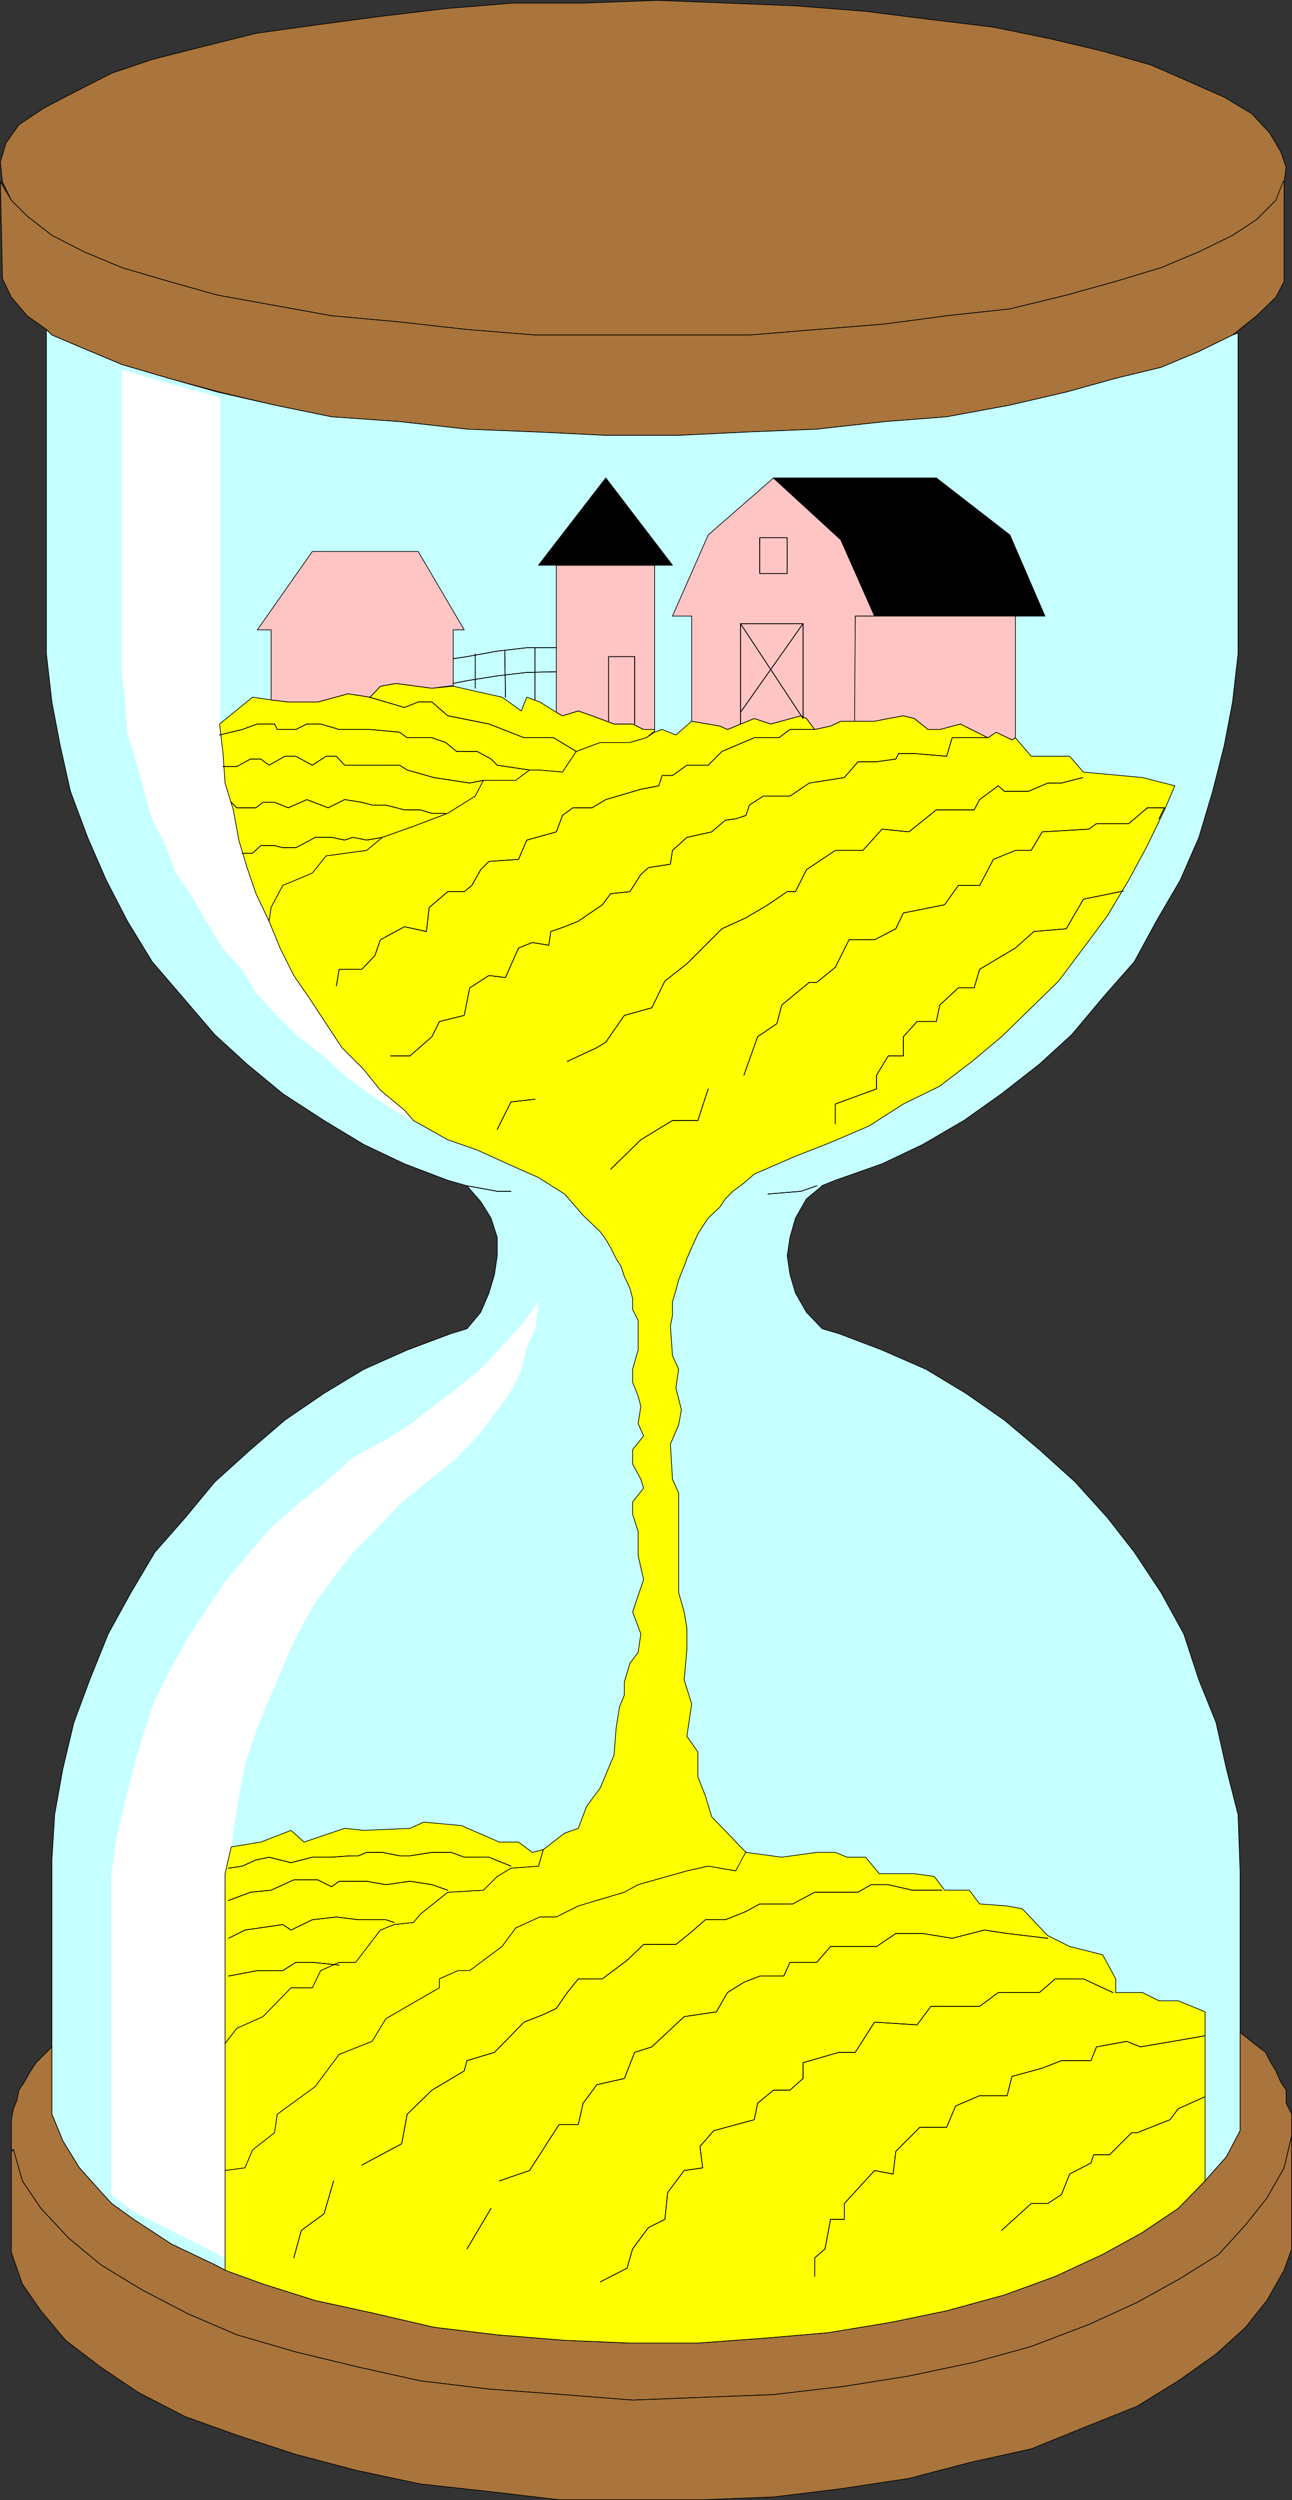 <?xml version="1.0" encoding="UTF-8" standalone="no"?>
<svg
   version="1.0"
   width="80.388mm"
   height="155.54mm"
   id="svg104"
   sodipodi:docname="Soil Conservation.wmf"
   xmlns:inkscape="http://www.inkscape.org/namespaces/inkscape"
   xmlns:sodipodi="http://sodipodi.sourceforge.net/DTD/sodipodi-0.dtd"
   xmlns="http://www.w3.org/2000/svg"
   xmlns:svg="http://www.w3.org/2000/svg">
  <rect width="100%" height="100%" fill="#333333" stroke="none"/>
  <sodipodi:namedview
     id="namedview104"
     pagecolor="#ffffff"
     bordercolor="#000000"
     borderopacity="0.25"
     inkscape:showpageshadow="2"
     inkscape:pageopacity="0.0"
     inkscape:pagecheckerboard="0"
     inkscape:deskcolor="#d1d1d1"
     inkscape:document-units="mm" />
  <defs
     id="defs1">
    <pattern
       id="WMFhbasepattern"
       patternUnits="userSpaceOnUse"
       width="6"
       height="6"
       x="0"
       y="0" />
  </defs>
  <path
     style="fill:#a9753c;fill-opacity:1;fill-rule:evenodd;stroke:none"
     d="m 302.455,39.347 -1.293,-3.717 -2.586,-4.363 -4.202,-4.525 -6.464,-3.878 -8.404,-3.717 L 270.618,15.27 259.305,12.039 247.023,9.13 233.609,6.383 218.902,4.605 203.549,2.666 187.065,1.374 171.065,0.727 154.581,0.081 137.127,0.727 H 120.643 L 104.805,2.02 88.644,3.959 74.099,5.898 60.2,7.837 47.271,11.069 l -11.474,2.909 -9.535,3.232 -8.889,4.525 -7.111,3.717 -5.818,3.878 -3.071,4.363 -1.293,4.363 0.485,4.686 2.101,4.363 3.717,3.717 5.818,4.525 7.596,3.878 8.889,3.717 10.99,3.232 11.474,3.232 13.414,2.424 13.414,2.424 15.999,1.454 15.838,1.778 15.999,1.293 h 50.423 l 15.838,-1.293 15.999,-1.293 14.545,-1.939 14.868,-1.616 13.252,-3.232 11.636,-3.232 10.666,-3.232 8.889,-3.717 7.919,-3.878 5.656,-3.717 4.525,-4.525 1.939,-4.363 z"
     id="path1" />
  <path
     style="fill:none;stroke:#000000;stroke-width:0.162px;stroke-linecap:round;stroke-linejoin:round;stroke-miterlimit:4;stroke-dasharray:none;stroke-opacity:1"
     d="m 302.455,39.347 -1.293,-3.717 -2.586,-4.363 -4.202,-4.525 -6.464,-3.878 -8.404,-3.717 L 270.618,15.27 259.305,12.039 247.023,9.13 233.609,6.383 218.902,4.605 203.549,2.666 187.065,1.374 171.065,0.727 154.581,0.081 137.127,0.727 H 120.643 L 104.805,2.02 88.644,3.959 74.099,5.898 60.2,7.837 47.271,11.069 l -11.474,2.909 -9.535,3.232 -8.889,4.525 -7.111,3.717 -5.818,3.878 -3.071,4.363 -1.293,4.363 0.485,4.686 2.101,4.363 3.717,3.717 5.818,4.525 7.596,3.878 8.889,3.717 10.99,3.232 11.474,3.232 13.414,2.424 13.414,2.424 15.999,1.454 15.838,1.778 15.999,1.293 h 50.423 l 15.838,-1.293 15.999,-1.293 14.545,-1.939 14.868,-1.616 13.252,-3.232 11.636,-3.232 10.666,-3.232 8.889,-3.717 7.919,-3.878 5.656,-3.717 4.525,-4.525 1.939,-4.363 0.485,-3.393 v 0"
     id="path2" />
  <path
     style="fill:#a9753c;fill-opacity:1;fill-rule:evenodd;stroke:none"
     d="m 301.809,42.579 -1.778,4.525 -4.525,4.525 -5.656,3.717 -7.919,3.878 -8.889,3.717 -10.666,3.232 -11.636,3.232 -13.252,3.232 -14.868,1.616 -14.545,1.939 -15.999,1.293 -15.838,1.293 H 125.814 L 109.815,77.483 93.977,75.705 77.977,74.251 64.564,71.827 51.15,69.403 39.676,66.172 28.686,62.94 19.797,59.223 12.202,55.345 6.384,50.82 2.667,47.104 0.081,42.741 l 0.485,22.784 2.101,4.363 3.717,4.363 4.525,3.232 1.293,1.293 7.596,3.232 8.889,3.717 10.99,3.232 11.959,3.232 12.929,3.07 13.414,2.747 15.999,1.131 15.838,1.778 15.999,0.646 16.646,0.808 h 17.131 l 16.646,-0.808 15.838,-0.646 15.999,-1.778 14.545,-1.131 14.868,-2.747 13.252,-3.07 11.636,-3.232 10.666,-2.585 8.889,-3.717 7.919,-3.878 5.656,-4.525 4.525,-4.363 1.939,-3.717 v -23.431 0 z"
     id="path3" />
  <path
     style="fill:none;stroke:#000000;stroke-width:0.162px;stroke-linecap:round;stroke-linejoin:round;stroke-miterlimit:4;stroke-dasharray:none;stroke-opacity:1"
     d="m 301.809,42.579 -1.778,4.525 -4.525,4.525 -5.656,3.717 -7.919,3.878 -8.889,3.717 -10.666,3.232 -11.636,3.232 -13.252,3.232 -14.868,1.616 -14.545,1.939 -15.999,1.293 -15.838,1.293 H 125.814 L 109.815,77.483 93.977,75.705 77.977,74.251 64.564,71.827 51.15,69.403 39.676,66.172 28.686,62.94 19.797,59.223 12.202,55.345 6.384,50.82 2.667,47.104 0.081,42.741 l 0.485,22.784 2.101,4.363 3.717,4.363 4.525,3.232 1.293,1.293 7.596,3.232 8.889,3.717 10.99,3.232 11.959,3.232 12.929,3.07 13.414,2.747 15.999,1.131 15.838,1.778 15.999,0.646 16.646,0.808 h 17.131 l 16.646,-0.808 15.838,-0.646 15.999,-1.778 14.545,-1.131 14.868,-2.747 13.252,-3.07 11.636,-3.232 10.666,-2.585 8.889,-3.717 7.919,-3.878 5.656,-4.525 4.525,-4.363 1.939,-3.717 v -23.431 0"
     id="path4" />
  <path
     style="fill:#c5ffff;fill-opacity:1;fill-rule:evenodd;stroke:none"
     d="m 193.206,278.825 3.232,-1.293 10.99,-3.878 9.535,-4.525 9.697,-5.656 8.889,-6.302 8.889,-6.948 7.596,-6.948 7.596,-9.049 7.111,-8.08 5.172,-9.534 5.656,-9.695 4.364,-10.019 3.232,-10.827 2.747,-10.827 1.939,-10.18 1.293,-11.311 V 78.291 l -1.293,0.485 -7.919,3.878 -8.889,3.717 -10.666,2.585 -11.636,3.232 -13.252,3.07 -14.868,2.747 -14.545,1.131 -15.999,1.778 -15.838,0.646 -16.646,0.808 h -17.131 l -16.646,-0.808 -15.999,-0.646 L 93.977,99.136 77.977,98.005 64.564,95.258 51.15,92.188 39.676,88.956 28.686,85.724 19.797,82.008 12.202,78.776 10.909,77.483 v 76.271 l 1.293,11.311 1.939,10.18 2.424,10.827 4.04,10.827 4.363,10.019 5.01,9.695 5.818,9.534 6.949,8.08 7.757,9.049 7.596,6.948 8.404,6.948 9.697,6.302 9.373,5.656 9.535,4.525 10.181,3.878 4.525,1.293 3.232,3.717 2.424,3.878 1.454,4.525 v 4.363 l -0.646,4.363 -1.293,4.363 -1.939,4.525 -3.232,3.878 -3.717,1.131 -10.343,3.878 -10.181,4.525 -9.373,5.656 -9.212,6.302 -8.081,6.948 -8.404,7.595 -6.949,8.403 -7.111,8.08 -5.656,9.534 -5.333,9.695 -4.363,10.827 -3.717,10.019 -2.586,10.827 -1.939,10.827 -0.646,10.665 v 59.789 l 2.586,6.302 3.879,6.302 5.656,6.302 1.939,2.101 5.172,3.717 8.889,5.817 10.181,4.848 2.424,1.293 8.889,3.232 12.282,3.878 14.06,3.07 13.899,3.232 14.868,1.778 15.838,1.293 15.353,0.646 h 15.999 l 15.353,-1.131 15.191,-1.293 14.707,-2.424 13.252,-2.747 13.575,-3.717 11.959,-4.363 11.151,-5.171 9.373,-5.171 8.404,-5.656 6.303,-6.464 5.01,-5.656 3.232,-6.14 v -61.081 l -0.485,-13.25 -2.747,-10.827 -2.424,-10.827 -4.04,-10.019 -3.555,-10.827 -5.333,-9.695 -6.303,-9.534 -6.303,-8.08 -7.596,-8.403 -8.404,-7.595 -8.242,-6.948 -9.05,-6.302 -9.373,-5.656 -10.343,-4.525 -10.181,-3.878 -3.879,-1.131 -3.717,-3.878 -2.586,-4.525 -1.293,-4.363 -0.646,-4.363 0.646,-4.363 1.293,-4.525 2.586,-4.525 3.717,-3.07 v 0 z"
     id="path5" />
  <path
     style="fill:none;stroke:#000000;stroke-width:0.162px;stroke-linecap:round;stroke-linejoin:round;stroke-miterlimit:4;stroke-dasharray:none;stroke-opacity:1"
     d="m 193.206,278.825 3.232,-1.293 10.99,-3.878 9.535,-4.525 9.697,-5.656 8.889,-6.302 8.889,-6.948 7.596,-6.948 7.596,-9.049 7.111,-8.08 5.172,-9.534 5.656,-9.695 4.364,-10.019 3.232,-10.827 2.747,-10.827 1.939,-10.18 1.293,-11.311 V 78.291 l -1.293,0.485 -7.919,3.878 -8.889,3.717 -10.666,2.585 -11.636,3.232 -13.252,3.07 -14.868,2.747 -14.545,1.131 -15.999,1.778 -15.838,0.646 -16.646,0.808 h -17.131 l -16.646,-0.808 -15.999,-0.646 L 93.977,99.136 77.977,98.005 64.564,95.258 51.15,92.188 39.676,88.956 28.686,85.724 19.797,82.008 12.202,78.776 10.909,77.483 v 76.271 l 1.293,11.311 1.939,10.18 2.424,10.827 4.04,10.827 4.363,10.019 5.01,9.695 5.818,9.534 6.949,8.08 7.757,9.049 7.596,6.948 8.404,6.948 9.697,6.302 9.373,5.656 9.535,4.525 10.181,3.878 4.525,1.293 3.232,3.717 2.424,3.878 1.454,4.525 v 4.363 l -0.646,4.363 -1.293,4.363 -1.939,4.525 -3.232,3.878 -3.717,1.131 -10.343,3.878 -10.181,4.525 -9.373,5.656 -9.212,6.302 -8.081,6.948 -8.404,7.595 -6.949,8.403 -7.111,8.08 -5.656,9.534 -5.333,9.695 -4.363,10.827 -3.717,10.019 -2.586,10.827 -1.939,10.827 -0.646,10.665 v 59.789 l 2.586,6.302 3.879,6.302 5.656,6.302 1.939,2.101 5.172,3.717 8.889,5.817 10.181,4.848 2.424,1.293 8.889,3.232 12.282,3.878 14.06,3.07 13.899,3.232 14.868,1.778 15.838,1.293 15.353,0.646 h 15.999 l 15.353,-1.131 15.191,-1.293 14.707,-2.424 13.252,-2.747 13.575,-3.717 11.959,-4.363 11.151,-5.171 9.373,-5.171 8.404,-5.656 6.303,-6.464 5.01,-5.656 3.232,-6.14 v -61.081 l -0.485,-13.25 -2.747,-10.827 -2.424,-10.827 -4.04,-10.019 -3.555,-10.827 -5.333,-9.695 -6.303,-9.534 -6.303,-8.08 -7.596,-8.403 -8.404,-7.595 -8.242,-6.948 -9.05,-6.302 -9.373,-5.656 -10.343,-4.525 -10.181,-3.878 -3.879,-1.131 -3.717,-3.878 -2.586,-4.525 -1.293,-4.363 -0.646,-4.363 0.646,-4.363 1.293,-4.525 2.586,-4.525 3.717,-3.07 v 0"
     id="path6" />
  <path
     style="fill:#a9753c;fill-opacity:1;fill-rule:evenodd;stroke:none"
     d="m 291.627,478.714 v 22.3 l -3.232,6.14 -5.01,5.656 -6.303,6.464 -8.404,5.656 -9.373,5.171 -11.151,5.171 -11.959,4.363 -13.575,3.717 -13.252,2.747 -14.707,2.424 -15.191,1.293 -15.353,1.131 h -15.999 l -15.353,-0.646 -15.838,-1.293 -14.868,-1.778 -13.899,-3.232 -14.06,-3.07 -12.282,-3.878 -8.889,-3.232 -2.424,-1.293 -10.181,-4.848 -8.889,-5.817 -5.172,-3.717 -1.939,-2.101 -5.656,-6.302 -3.879,-6.302 -2.586,-6.302 v -15.836 l -3.717,3.717 -1.293,1.939 -1.454,2.585 -1.293,1.939 -0.485,2.424 -0.808,1.939 -0.485,2.585 v 7.11 h 0.485 l 2.101,7.272 4.363,6.464 6.464,6.948 7.596,6.302 9.535,5.817 10.828,5.656 11.636,5.009 13.899,4.04 14.707,3.555 14.545,3.232 16.161,1.939 17.292,1.293 16.484,1.293 16.484,-0.646 16.646,-0.646 16.646,-1.939 15.191,-2.424 15.353,-3.232 13.414,-3.717 13.575,-5.171 11.313,-5.171 10.181,-5.656 9.05,-5.656 6.303,-6.948 5.01,-6.302 4.04,-7.11 1.778,-7.433 v -5.171 l -1.293,-2.585 v -3.07 l -1.293,-1.939 -1.131,-2.585 -1.454,-2.424 -0.97,-1.939 -2.747,-2.101 -3.232,-2.585 z"
     id="path7" />
  <path
     style="fill:none;stroke:#000000;stroke-width:0.162px;stroke-linecap:round;stroke-linejoin:round;stroke-miterlimit:4;stroke-dasharray:none;stroke-opacity:1"
     d="m 291.627,478.714 v 22.3 l -3.232,6.14 -5.01,5.656 -6.303,6.464 -8.404,5.656 -9.373,5.171 -11.151,5.171 -11.959,4.363 -13.575,3.717 -13.252,2.747 -14.707,2.424 -15.191,1.293 -15.353,1.131 h -15.999 l -15.353,-0.646 -15.838,-1.293 -14.868,-1.778 -13.899,-3.232 -14.06,-3.07 -12.282,-3.878 -8.889,-3.232 -2.424,-1.293 -10.181,-4.848 -8.889,-5.817 -5.172,-3.717 -1.939,-2.101 -5.656,-6.302 -3.879,-6.302 -2.586,-6.302 v -15.836 l -3.717,3.717 -1.293,1.939 -1.454,2.585 -1.293,1.939 -0.485,2.424 -0.808,1.939 -0.485,2.585 v 7.11 h 0.485 l 2.101,7.272 4.363,6.464 6.464,6.948 7.596,6.302 9.535,5.817 10.828,5.656 11.636,5.009 13.899,4.04 14.707,3.555 14.545,3.232 16.161,1.939 17.292,1.293 16.484,1.293 16.484,-0.646 16.646,-0.646 16.646,-1.939 15.191,-2.424 15.353,-3.232 13.414,-3.717 13.575,-5.171 11.313,-5.171 10.181,-5.656 9.05,-5.656 6.303,-6.948 5.01,-6.302 4.04,-7.11 1.778,-7.433 v -5.171 l -1.293,-2.585 v -3.07 l -1.293,-1.939 -1.131,-2.585 -1.454,-2.424 -0.97,-1.939 -2.747,-2.101 -3.232,-2.585 v 0.808 0"
     id="path8" />
  <path
     style="fill:#a9753c;fill-opacity:1;fill-rule:evenodd;stroke:none"
     d="m 3.151,505.376 2.101,7.433 4.363,6.464 6.464,6.948 7.596,6.302 9.535,5.817 10.828,5.656 11.636,5.009 13.899,4.04 14.707,3.555 14.545,3.232 16.161,1.939 17.292,1.293 16.484,1.293 16.484,-0.646 16.646,-0.646 16.646,-1.939 15.191,-2.424 15.353,-3.232 13.414,-3.717 13.575,-5.171 11.313,-5.171 10.181,-5.656 9.05,-5.656 6.303,-6.948 5.01,-6.302 4.04,-7.11 1.778,-7.433 v 26.501 l -1.778,5.009 -4.04,7.11 -5.01,6.302 -6.949,6.302 -8.889,6.302 -9.697,5.979 -12.121,4.848 -12.767,5.171 -13.899,3.07 -14.868,3.878 -15.999,2.424 -15.838,1.939 -16.646,0.646 h -33.777 l -16.484,-1.939 -16.161,-1.778 -15.191,-3.232 -14.06,-3.717 -13.899,-4.525 -12.121,-4.363 -10.99,-5.656 -8.889,-5.979 -8.242,-6.302 -5.818,-6.948 -4.363,-6.302 -2.586,-7.433 V 505.861 l 0.485,-0.323 v 0 z"
     id="path9" />
  <path
     style="fill:none;stroke:#000000;stroke-width:0.162px;stroke-linecap:round;stroke-linejoin:round;stroke-miterlimit:4;stroke-dasharray:none;stroke-opacity:1"
     d="m 3.151,505.376 2.101,7.433 4.363,6.464 6.464,6.948 7.596,6.302 9.535,5.817 10.828,5.656 11.636,5.009 13.899,4.04 14.707,3.555 14.545,3.232 16.161,1.939 17.292,1.293 16.484,1.293 16.484,-0.646 16.646,-0.646 16.646,-1.939 15.191,-2.424 15.353,-3.232 13.414,-3.717 13.575,-5.171 11.313,-5.171 10.181,-5.656 9.05,-5.656 6.303,-6.948 5.01,-6.302 4.04,-7.11 1.778,-7.433 v 26.501 l -1.778,5.009 -4.04,7.11 -5.01,6.302 -6.949,6.302 -8.889,6.302 -9.697,5.979 -12.121,4.848 -12.767,5.171 -13.899,3.07 -14.868,3.878 -15.999,2.424 -15.838,1.939 -16.646,0.646 h -33.777 l -16.484,-1.939 -16.161,-1.778 -15.191,-3.232 -14.06,-3.717 -13.899,-4.525 -12.121,-4.363 -10.99,-5.656 -8.889,-5.979 -8.242,-6.302 -5.818,-6.948 -4.363,-6.302 -2.586,-7.433 V 505.861 l 0.485,-0.323 v 0"
     id="path10" />
  <path
     style="fill:#ffffff;fill-opacity:1;fill-rule:evenodd;stroke:none"
     d="m 51.635,93.319 v 76.917 l 0.808,6.948 0.485,6.948 1.939,6.302 1.293,7.11 1.939,6.464 2.101,6.14 3.071,6.464 2.586,6.302 3.232,6.464 3.879,5.656 3.717,5.656 3.717,5.656 5.172,5.171 3.879,4.848 5.656,4.686 2.101,2.424 -4.525,-2.424 -5.656,-3.878 -5.98,-4.363 -4.848,-4.525 -5.98,-4.525 -5.01,-5.009 -4.687,-5.009 -3.555,-5.817 -4.525,-5.009 -3.879,-6.302 -3.232,-5.656 -3.879,-5.656 -2.424,-6.464 -3.232,-6.302 -1.939,-6.948 -1.939,-7.11 -1.939,-6.302 -0.485,-7.11 -0.808,-6.948 V 87.017 l 10.99,3.232 11.959,3.232 v 0 z"
     id="path11" />
  <path
     style="fill:none;stroke:#ffffff;stroke-width:0.162px;stroke-linecap:round;stroke-linejoin:round;stroke-miterlimit:4;stroke-dasharray:none;stroke-opacity:1"
     d="m 51.635,93.319 v 76.917 l 0.808,6.948 0.485,6.948 1.939,6.302 1.293,7.11 1.939,6.464 2.101,6.14 3.071,6.464 2.586,6.302 3.232,6.464 3.879,5.656 3.717,5.656 3.717,5.656 5.172,5.171 3.879,4.848 5.656,4.686 2.101,2.424 -4.525,-2.424 -5.656,-3.878 -5.98,-4.363 -4.848,-4.525 -5.98,-4.525 -5.01,-5.009 -4.687,-5.009 -3.555,-5.817 -4.525,-5.009 -3.879,-6.302 -3.232,-5.656 -3.879,-5.656 -2.424,-6.464 -3.232,-6.302 -1.939,-6.948 -1.939,-7.11 -1.939,-6.302 -0.485,-7.11 -0.808,-6.948 V 87.017 l 10.99,3.232 11.959,3.232 v 0"
     id="path12" />
  <path
     style="fill:#ffffff;fill-opacity:1;fill-rule:evenodd;stroke:none"
     d="m 26.262,516.041 5.172,3.878 8.889,4.525 10.181,5.171 2.424,1.293 v -90.329 l 1.454,-6.302 0.485,-4.363 1.293,-7.595 1.454,-7.756 2.586,-7.595 3.071,-7.595 3.232,-7.595 3.071,-6.948 3.879,-7.11 4.525,-6.302 5.01,-6.464 5.656,-5.656 5.333,-5.656 6.303,-5.171 6.303,-5.009 3.879,-3.878 3.232,-3.717 3.232,-4.363 3.232,-4.525 2.424,-5.009 1.293,-5.333 1.939,-4.201 0.808,-6.302 -3.394,4.848 -5.172,5.656 -5.01,5.333 -5.333,4.363 -5.656,4.363 -5.656,4.363 -6.464,4.04 -6.949,3.717 -6.303,5.656 -6.464,5.171 -6.464,5.656 -4.848,5.656 -5.98,7.11 -4.363,6.464 -4.525,6.948 -3.717,6.787 -3.879,7.595 -2.586,7.756 -2.424,8.241 -1.939,7.756 -1.939,8.08 -1.293,9.534 z"
     id="path13" />
  <path
     style="fill:none;stroke:#ffffff;stroke-width:0.162px;stroke-linecap:round;stroke-linejoin:round;stroke-miterlimit:4;stroke-dasharray:none;stroke-opacity:1"
     d="m 26.262,516.041 5.172,3.878 8.889,4.525 10.181,5.171 2.424,1.293 v -90.329 l 1.454,-6.302 0.485,-4.363 1.293,-7.595 1.454,-7.756 2.586,-7.595 3.071,-7.595 3.232,-7.595 3.071,-6.948 3.879,-7.11 4.525,-6.302 5.01,-6.464 5.656,-5.656 5.333,-5.656 6.303,-5.171 6.303,-5.009 3.879,-3.878 3.232,-3.717 3.232,-4.363 3.232,-4.525 2.424,-5.009 1.293,-5.333 1.939,-4.201 0.808,-6.302 -3.394,4.848 -5.172,5.656 -5.01,5.333 -5.333,4.363 -5.656,4.363 -5.656,4.363 -6.464,4.04 -6.949,3.717 -6.303,5.656 -6.464,5.171 -6.464,5.656 -4.848,5.656 -5.98,7.11 -4.363,6.464 -4.525,6.948 -3.717,6.787 -3.879,7.595 -2.586,7.756 -2.424,8.241 -1.939,7.756 -1.939,8.08 -1.293,9.534 v 74.817 0"
     id="path14" />
  <path
     style="fill:#ffff00;fill-opacity:1;fill-rule:evenodd;stroke:none"
     d="m 153.773,172.014 -1.778,1.454 -3.879,1.131 h -6.949 l -5.656,2.101 -3.232,4.848 -5.656,-0.485 h -2.101 l -3.232,2.424 h -7.596 l -1.939,3.717 -6.464,4.04 -8.081,3.07 -7.272,2.585 -3.717,3.07 -9.535,1.293 -3.232,4.04 -6.949,2.909 -2.747,5.171 -0.485,3.232 -3.071,-6.464 -2.101,-6.14 -1.939,-6.464 -1.293,-7.11 -1.939,-6.302 -0.485,-6.948 -0.808,-6.948 7.757,-6.302 4.363,0.646 4.04,0.485 h 6.949 l 7.111,-1.939 5.172,0.808 2.424,-2.585 3.717,-0.646 8.404,1.131 5.01,-0.485 5.656,1.293 5.818,1.293 4.525,3.232 1.293,-3.232 3.071,1.131 3.879,2.424 1.454,0.808 3.717,-1.131 3.232,1.131 5.172,1.939 h 4.364 l 2.586,1.293 h 2.586 v 0.646 0 z"
     id="path15" />
  <path
     style="fill:none;stroke:#000000;stroke-width:0.162px;stroke-linecap:round;stroke-linejoin:round;stroke-miterlimit:4;stroke-dasharray:none;stroke-opacity:1"
     d="m 153.773,172.014 -1.778,1.454 -3.879,1.131 h -6.949 l -5.656,2.101 -3.232,4.848 -5.656,-0.485 h -2.101 l -3.232,2.424 h -7.596 l -1.939,3.717 -6.464,4.04 -8.081,3.07 -7.272,2.585 -3.717,3.07 -9.535,1.293 -3.232,4.04 -6.949,2.909 -2.747,5.171 -0.485,3.232 -3.071,-6.464 -2.101,-6.14 -1.939,-6.464 -1.293,-7.11 -1.939,-6.302 -0.485,-6.948 -0.808,-6.948 7.757,-6.302 4.363,0.646 4.04,0.485 h 6.949 l 7.111,-1.939 5.172,0.808 2.424,-2.585 3.717,-0.646 8.404,1.131 5.01,-0.485 5.656,1.293 5.818,1.293 4.525,3.232 1.293,-3.232 3.071,1.131 3.879,2.424 1.454,0.808 3.717,-1.131 3.232,1.131 5.172,1.939 h 4.364 l 2.586,1.293 h 2.586 v 0.646 0"
     id="path16" />
  <path
     style="fill:#ffff00;fill-opacity:1;fill-rule:evenodd;stroke:none"
     d="m 126.461,438.801 -6.303,0.485 -3.232,1.939 -3.232,3.232 -8.404,0.485 -6.464,5.171 -1.616,1.939 -4.525,0.485 -3.232,1.293 -5.818,7.595 H 79.755 l -4.363,1.939 -1.939,4.04 h -5.01 l -6.626,6.787 -6.141,2.747 -2.747,3.555 v 29.894 l 4.687,-0.646 1.778,-4.201 5.172,-4.04 0.646,-4.363 8.889,-6.464 5.656,-7.595 7.757,-3.07 3.232,-5.333 12.606,-7.272 v -2.101 l 4.364,-1.939 h 2.747 l 7.596,-5.656 3.232,-4.363 5.656,-2.585 h 3.879 l 5.172,-2.585 10.828,-3.232 3.232,-1.778 11.474,-3.232 5.01,-1.131 6.464,1.131 2.424,-4.363 -8.081,-8.403 -1.454,-4.848 -1.778,-4.525 v -5.817 l -2.586,-3.717 1.131,-7.595 -1.778,-5.656 0.646,-7.11 v -5.009 l -0.646,-3.878 -1.293,-4.525 v -23.431 l -1.454,-3.232 -0.485,-8.241 1.939,-4.525 0.646,-3.555 -1.293,-5.171 0.646,-4.363 -1.454,-3.232 -0.485,-6.948 0.485,-2.424 v -3.232 l 0.808,-2.747 0.646,-2.424 1.293,-3.232 0.646,-1.778 1.131,-2.585 1.454,-3.232 1.131,-1.778 1.293,-1.939 2.747,-2.585 1.293,-1.939 1.778,-1.778 2.586,-1.939 2.424,-2.101 9.697,-4.201 8.242,-3.232 9.05,-3.878 8.081,-5.171 8.565,-4.201 7.596,-5.817 6.949,-5.817 13.414,-13.089 5.818,-7.756 5.656,-7.595 5.01,-8.403 4.364,-8.08 4.04,-8.403 2.424,-5.656 -7.596,-1.939 -13.899,-1.293 -3.232,-3.717 h -9.05 l -3.717,-4.363 -0.808,0.485 -3.717,-1.778 -1.939,1.293 -6.464,-3.232 -4.848,1.293 h -2.747 l -3.232,-2.585 -2.586,-0.646 -3.555,0.646 -3.232,0.646 h -7.919 l -2.424,1.131 -3.717,0.808 -1.939,-2.585 -1.293,-0.646 -7.111,1.939 -3.879,-1.293 -6.303,2.585 -1.778,-0.808 -6.626,-1.131 -3.717,3.232 -3.232,-1.293 -1.778,0.646 -1.939,1.293 -3.879,1.131 h -6.949 l -5.656,2.101 -3.232,4.848 -5.656,-0.485 h -2.101 l -3.232,2.424 h -7.596 l -1.939,3.717 -6.464,4.04 -8.081,3.07 -7.272,2.585 -3.717,3.07 -9.535,1.293 -3.232,4.04 -6.949,2.909 -2.747,5.171 -0.485,3.232 2.586,6.302 3.232,6.464 3.879,5.656 3.717,5.656 3.717,5.656 5.172,5.171 3.879,4.848 5.656,4.686 2.101,2.424 8.081,4.525 6.949,2.424 7.111,3.232 7.272,3.232 6.141,3.878 4.364,5.009 4.04,3.878 1.293,1.778 1.131,1.939 1.293,2.585 1.131,1.778 0.808,2.424 1.293,2.747 0.646,2.424 v 2.585 l 1.293,2.585 v 6.948 l -1.293,4.525 v 3.07 l 1.293,3.232 0.646,2.424 -0.646,4.04 1.293,2.909 -2.586,3.232 v 3.393 l 1.939,3.555 0.646,2.101 -2.586,3.232 v 2.909 l 1.293,4.04 v 5.656 l 1.293,5.656 -2.586,7.595 1.939,5.171 -0.646,4.363 -1.939,2.585 -1.293,4.363 v 3.07 l -1.131,2.747 -0.808,5.009 -0.485,6.302 -3.232,7.756 -3.232,4.363 -1.939,5.171 -3.232,1.131 -5.01,3.878 -1.131,3.878 v 0 z"
     id="path17" />
  <path
     style="fill:none;stroke:#000000;stroke-width:0.162px;stroke-linecap:round;stroke-linejoin:round;stroke-miterlimit:4;stroke-dasharray:none;stroke-opacity:1"
     d="m 126.461,438.801 -6.303,0.485 -3.232,1.939 -3.232,3.232 -8.404,0.485 -6.464,5.171 -1.616,1.939 -4.525,0.485 -3.232,1.293 -5.818,7.595 H 79.755 l -4.363,1.939 -1.939,4.04 h -5.01 l -6.626,6.787 -6.141,2.747 -2.747,3.555 v 29.894 l 4.687,-0.646 1.778,-4.201 5.172,-4.04 0.646,-4.363 8.889,-6.464 5.656,-7.595 7.757,-3.07 3.232,-5.333 12.606,-7.272 v -2.101 l 4.364,-1.939 h 2.747 l 7.596,-5.656 3.232,-4.363 5.656,-2.585 h 3.879 l 5.172,-2.585 10.828,-3.232 3.232,-1.778 11.474,-3.232 5.01,-1.131 6.464,1.131 2.424,-4.363 -8.081,-8.403 -1.454,-4.848 -1.778,-4.525 v -5.817 l -2.586,-3.717 1.131,-7.595 -1.778,-5.656 0.646,-7.11 v -5.009 l -0.646,-3.878 -1.293,-4.525 v -23.431 l -1.454,-3.232 -0.485,-8.241 1.939,-4.525 0.646,-3.555 -1.293,-5.171 0.646,-4.363 -1.454,-3.232 -0.485,-6.948 0.485,-2.424 v -3.232 l 0.808,-2.747 0.646,-2.424 1.293,-3.232 0.646,-1.778 1.131,-2.585 1.454,-3.232 1.131,-1.778 1.293,-1.939 2.747,-2.585 1.293,-1.939 1.778,-1.778 2.586,-1.939 2.424,-2.101 9.697,-4.201 8.242,-3.232 9.05,-3.878 8.081,-5.171 8.565,-4.201 7.596,-5.817 6.949,-5.817 13.414,-13.089 5.818,-7.756 5.656,-7.595 5.01,-8.403 4.364,-8.08 4.04,-8.403 2.424,-5.656 -7.596,-1.939 -13.899,-1.293 -3.232,-3.717 h -9.05 l -3.717,-4.363 -0.808,0.485 -3.717,-1.778 -1.939,1.293 -6.464,-3.232 -4.848,1.293 h -2.747 l -3.232,-2.585 -2.586,-0.646 -3.555,0.646 -3.232,0.646 h -7.919 l -2.424,1.131 -3.717,0.808 -1.939,-2.585 -1.293,-0.646 -7.111,1.939 -3.879,-1.293 -6.303,2.585 -1.778,-0.808 -6.626,-1.131 -3.717,3.232 -3.232,-1.293 -1.778,0.646 -1.939,1.293 -3.879,1.131 h -6.949 l -5.656,2.101 -3.232,4.848 -5.656,-0.485 h -2.101 l -3.232,2.424 h -7.596 l -1.939,3.717 -6.464,4.04 -8.081,3.07 -7.272,2.585 -3.717,3.07 -9.535,1.293 -3.232,4.04 -6.949,2.909 -2.747,5.171 -0.485,3.232 2.586,6.302 3.232,6.464 3.879,5.656 3.717,5.656 3.717,5.656 5.172,5.171 3.879,4.848 5.656,4.686 2.101,2.424 8.081,4.525 6.949,2.424 7.111,3.232 7.272,3.232 6.141,3.878 4.364,5.009 4.04,3.878 1.293,1.778 1.131,1.939 1.293,2.585 1.131,1.778 0.808,2.424 1.293,2.747 0.646,2.424 v 2.585 l 1.293,2.585 v 6.948 l -1.293,4.525 v 3.07 l 1.293,3.232 0.646,2.424 -0.646,4.04 1.293,2.909 -2.586,3.232 v 3.393 l 1.939,3.555 0.646,2.101 -2.586,3.232 v 2.909 l 1.293,4.04 v 5.656 l 1.293,5.656 -2.586,7.595 1.939,5.171 -0.646,4.363 -1.939,2.585 -1.293,4.363 v 3.07 l -1.131,2.747 -0.808,5.009 -0.485,6.302 -3.232,7.756 -3.232,4.363 -1.939,5.171 -3.232,1.131 -5.01,3.878 -1.131,3.878 v 0"
     id="path18" />
  <path
     style="fill:#ffff00;fill-opacity:1;fill-rule:evenodd;stroke:none"
     d="m 175.429,435.407 -2.424,4.525 -6.464,-1.131 -5.01,1.131 -11.474,3.232 -3.232,1.778 -10.828,3.232 -5.172,2.585 h -3.879 l -5.656,2.585 -3.232,4.363 -7.596,5.656 h -2.747 l -4.364,1.939 v 2.101 l -12.606,7.272 -3.232,5.333 -7.757,3.07 -5.656,7.595 -8.889,6.464 -0.646,4.363 -5.172,4.04 -1.778,4.201 -4.687,0.646 v 23.431 l 8.889,3.232 12.282,3.878 14.06,3.07 13.899,3.232 14.868,1.778 15.838,1.293 15.353,0.646 h 15.999 l 15.353,-1.131 15.191,-1.293 14.707,-2.424 13.252,-2.747 13.575,-3.717 11.959,-4.363 11.151,-5.171 9.373,-5.171 8.404,-5.656 6.303,-6.464 V 473.058 l -6.303,-2.585 h -4.525 l -3.879,-1.939 h -6.303 v -3.232 l -3.071,-5.656 -7.757,-1.939 -5.172,-2.585 -5.98,-6.302 -3.555,-0.646 -6.464,-0.485 -2.424,-3.232 h -5.818 l -2.424,-3.232 -4.687,-0.646 h -8.242 L 203.549,436.7 h -4.364 l -2.747,-1.131 h -4.363 l -8.242,1.131 -8.404,-1.131 v 0 z"
     id="path19" />
  <path
     style="fill:none;stroke:#000000;stroke-width:0.162px;stroke-linecap:round;stroke-linejoin:round;stroke-miterlimit:4;stroke-dasharray:none;stroke-opacity:1"
     d="m 175.429,435.407 -2.424,4.525 -6.464,-1.131 -5.01,1.131 -11.474,3.232 -3.232,1.778 -10.828,3.232 -5.172,2.585 h -3.879 l -5.656,2.585 -3.232,4.363 -7.596,5.656 h -2.747 l -4.364,1.939 v 2.101 l -12.606,7.272 -3.232,5.333 -7.757,3.07 -5.656,7.595 -8.889,6.464 -0.646,4.363 -5.172,4.04 -1.778,4.201 -4.687,0.646 v 23.431 l 8.889,3.232 12.282,3.878 14.06,3.07 13.899,3.232 14.868,1.778 15.838,1.293 15.353,0.646 h 15.999 l 15.353,-1.131 15.191,-1.293 14.707,-2.424 13.252,-2.747 13.575,-3.717 11.959,-4.363 11.151,-5.171 9.373,-5.171 8.404,-5.656 6.303,-6.464 V 473.058 l -6.303,-2.585 h -4.525 l -3.879,-1.939 h -6.303 v -3.232 l -3.071,-5.656 -7.757,-1.939 -5.172,-2.585 -5.98,-6.302 -3.555,-0.646 -6.464,-0.485 -2.424,-3.232 h -5.818 l -2.424,-3.232 -4.687,-0.646 h -8.242 L 203.549,436.7 h -4.364 l -2.747,-1.131 h -4.363 l -8.242,1.131 -8.404,-1.131 v 0"
     id="path20" />
  <path
     style="fill:#ffff00;fill-opacity:1;fill-rule:evenodd;stroke:none"
     d="m 55.675,476.936 6.141,-2.747 6.626,-6.787 h 5.01 l 1.939,-4.04 4.363,-1.939 h 3.879 l 5.818,-7.595 3.232,-1.293 4.525,-0.485 1.616,-1.939 6.464,-5.171 8.404,-0.485 3.232,-3.232 3.232,-1.939 6.464,-0.485 1.131,-3.878 -2.586,0.646 -3.232,-2.424 h -4.525 l -8.889,-3.878 -8.889,-0.808 -3.232,1.454 -10.828,0.485 -4.525,-0.485 -9.535,3.232 -3.071,-2.747 -7.111,2.747 -6.949,1.131 -1.454,6.302 v 39.913 z"
     id="path21" />
  <path
     style="fill:none;stroke:#000000;stroke-width:0.162px;stroke-linecap:round;stroke-linejoin:round;stroke-miterlimit:4;stroke-dasharray:none;stroke-opacity:1"
     d="m 55.675,476.936 6.141,-2.747 6.626,-6.787 h 5.01 l 1.939,-4.04 4.363,-1.939 h 3.879 l 5.818,-7.595 3.232,-1.293 4.525,-0.485 1.616,-1.939 6.464,-5.171 8.404,-0.485 3.232,-3.232 3.232,-1.939 6.464,-0.485 1.131,-3.878 -2.586,0.646 -3.232,-2.424 h -4.525 l -8.889,-3.878 -8.889,-0.808 -3.232,1.454 -10.828,0.485 -4.525,-0.485 -9.535,3.232 -3.071,-2.747 -7.111,2.747 -6.949,1.131 -1.454,6.302 v 39.913 l 2.747,-3.555 v 0"
     id="path22" />
  <path
     style="fill:#ffc5c5;fill-opacity:1;fill-rule:evenodd;stroke:none"
     d="m 106.582,161.187 -5.01,0.646 -8.404,-1.131 -3.717,0.646 -2.424,2.585 -5.172,-0.808 -7.111,1.939 h -6.949 l -4.04,-0.485 v -16.482 h -3.232 l 12.929,-18.421 h 24.888 l 10.828,18.421 h -2.586 v 13.25 0 z"
     id="path23" />
  <path
     style="fill:none;stroke:#000000;stroke-width:0.162px;stroke-linecap:round;stroke-linejoin:round;stroke-miterlimit:4;stroke-dasharray:none;stroke-opacity:1"
     d="m 106.582,161.187 -5.01,0.646 -8.404,-1.131 -3.717,0.646 -2.424,2.585 -5.172,-0.808 -7.111,1.939 h -6.949 l -4.04,-0.485 v -16.482 h -3.232 l 12.929,-18.421 h 24.888 l 10.828,18.421 h -2.586 v 13.25 0"
     id="path24" />
  <path
     style="fill:#ffc5c5;fill-opacity:1;fill-rule:evenodd;stroke:none"
     d="m 153.773,171.529 h -2.424 l -2.586,-1.293 h -4.364 l -5.172,-1.939 -3.232,-1.131 -3.717,1.131 -1.454,-0.808 v -34.581 h 23.11 v 38.62 0 z"
     id="path25" />
  <path
     style="fill:none;stroke:#000000;stroke-width:0.162px;stroke-linecap:round;stroke-linejoin:round;stroke-miterlimit:4;stroke-dasharray:none;stroke-opacity:1"
     d="m 153.773,171.529 h -2.424 l -2.586,-1.293 h -4.364 l -5.172,-1.939 -3.232,-1.131 -3.717,1.131 -1.454,-0.808 v -34.581 h 23.11 v 38.62 0"
     id="path26" />
  <path
     style="fill:#000000;fill-opacity:1;fill-rule:evenodd;stroke:none"
     d="m 130.824,132.909 h 27.312 l -15.676,-20.522 -15.838,20.522 z"
     id="path27" />
  <path
     style="fill:none;stroke:#000000;stroke-width:0.162px;stroke-linecap:round;stroke-linejoin:round;stroke-miterlimit:4;stroke-dasharray:none;stroke-opacity:1"
     d="m 130.824,132.909 h 27.312 l -15.676,-20.522 -15.838,20.522 h 4.202 v 0"
     id="path28" />
  <path
     style="fill:#ffc5c5;fill-opacity:1;fill-rule:evenodd;stroke:none"
     d="m 205.65,144.705 -7.919,-17.775 -15.838,-14.543 -15.353,13.412 -8.404,19.068 h 4.525 v 24.723 l 6.626,1.131 1.778,0.808 6.303,-2.585 3.879,1.293 7.111,-1.939 1.293,0.646 1.939,2.585 3.717,-0.808 2.424,-1.131 h 3.394 v -24.723 h 4.525 v 0 z"
     id="path29" />
  <path
     style="fill:none;stroke:#000000;stroke-width:0.162px;stroke-linecap:round;stroke-linejoin:round;stroke-miterlimit:4;stroke-dasharray:none;stroke-opacity:1"
     d="m 205.65,144.705 -7.919,-17.775 -15.838,-14.543 -15.353,13.412 -8.404,19.068 h 4.525 v 24.723 l 6.626,1.131 1.778,0.808 6.303,-2.585 3.879,1.293 7.111,-1.939 1.293,0.646 1.939,2.585 3.717,-0.808 2.424,-1.131 h 3.394 v -24.723 h 4.525 v 0"
     id="path30" />
  <path
     style="fill:#000000;fill-opacity:1;fill-rule:evenodd;stroke:none"
     d="m 181.893,112.387 15.838,14.543 7.919,17.937 h 40.08 l -8.242,-19.068 -17.292,-13.412 z"
     id="path31" />
  <path
     style="fill:none;stroke:#000000;stroke-width:0.162px;stroke-linecap:round;stroke-linejoin:round;stroke-miterlimit:4;stroke-dasharray:none;stroke-opacity:1"
     d="m 181.893,112.387 15.838,14.543 7.919,17.937 h 40.08 l -8.242,-19.068 -17.292,-13.412 h -38.302 v 0"
     id="path32" />
  <path
     style="fill:#ffc5c5;fill-opacity:1;fill-rule:evenodd;stroke:none"
     d="m 200.963,169.59 0.162,-24.723 h 37.655 v 28.602 l -0.808,0.485 -3.717,-1.778 -1.939,1.293 -6.464,-3.232 -4.848,1.293 h -2.747 l -3.232,-2.585 -2.586,-0.646 -3.555,0.646 -3.232,0.646 h -4.525 v 0 z"
     id="path33" />
  <path
     style="fill:none;stroke:#000000;stroke-width:0.162px;stroke-linecap:round;stroke-linejoin:round;stroke-miterlimit:4;stroke-dasharray:none;stroke-opacity:1"
     d="m 200.963,169.59 0.162,-24.723 h 37.655 v 28.602 l -0.808,0.485 -3.717,-1.778 -1.939,1.293 -6.464,-3.232 -4.848,1.293 h -2.747 l -3.232,-2.585 -2.586,-0.646 -3.555,0.646 -3.232,0.646 h -4.525 v 0"
     id="path34" />
  <path
     style="fill:none;stroke:#000000;stroke-width:0.162px;stroke-linecap:round;stroke-linejoin:round;stroke-miterlimit:4;stroke-dasharray:none;stroke-opacity:1"
     d="m 180.6,280.765 7.757,-0.646 3.717,-1.293"
     id="path35" />
  <path
     style="fill:none;stroke:#000000;stroke-width:0.162px;stroke-linecap:round;stroke-linejoin:round;stroke-miterlimit:4;stroke-dasharray:none;stroke-opacity:1"
     d="m 180.6,280.765 7.757,-0.646 3.717,-1.293"
     id="path36" />
  <path
     style="fill:none;stroke:#000000;stroke-width:0.162px;stroke-linecap:round;stroke-linejoin:round;stroke-miterlimit:4;stroke-dasharray:none;stroke-opacity:1"
     d="m 109.815,278.825 7.111,1.293 h 3.232"
     id="path37" />
  <path
     style="fill:none;stroke:#000000;stroke-width:0.162px;stroke-linecap:round;stroke-linejoin:round;stroke-miterlimit:4;stroke-dasharray:none;stroke-opacity:1"
     d="m 109.815,278.825 7.111,1.293 h 3.232"
     id="path38" />
  <path
     style="fill:none;stroke:#000000;stroke-width:0.162px;stroke-linecap:round;stroke-linejoin:round;stroke-miterlimit:4;stroke-dasharray:none;stroke-opacity:1"
     d="m 86.866,163.934 8.242,2.424 3.232,-1.293 h 3.232 l 3.717,3.232 9.697,1.939 8.242,3.232 h 6.949 l 5.333,3.232"
     id="path39" />
  <path
     style="fill:none;stroke:#000000;stroke-width:0.162px;stroke-linecap:round;stroke-linejoin:round;stroke-miterlimit:4;stroke-dasharray:none;stroke-opacity:1"
     d="m 86.866,163.934 8.242,2.424 3.232,-1.293 h 3.232 l 3.717,3.232 9.697,1.939 8.242,3.232 h 6.949 l 5.333,3.232"
     id="path40" />
  <path
     style="fill:none;stroke:#000000;stroke-width:0.162px;stroke-linecap:round;stroke-linejoin:round;stroke-miterlimit:4;stroke-dasharray:none;stroke-opacity:1"
     d="m 51.635,172.822 5.333,-1.293 3.555,-1.293 h 4.04 l 0.646,1.293 h 4.363 l 2.586,-1.293 h 3.232 l 4.363,1.293 h 7.272 l 6.949,0.646 1.778,1.293 h 5.818 l 3.232,1.131 2.586,2.101 h 4.848 l 3.232,1.778 1.454,1.454 7.596,1.131"
     id="path41" />
  <path
     style="fill:none;stroke:#000000;stroke-width:0.162px;stroke-linecap:round;stroke-linejoin:round;stroke-miterlimit:4;stroke-dasharray:none;stroke-opacity:1"
     d="m 51.635,172.822 5.333,-1.293 3.555,-1.293 h 4.04 l 0.646,1.293 h 4.363 l 2.586,-1.293 h 3.232 l 4.363,1.293 h 7.272 l 6.949,0.646 1.778,1.293 h 5.818 l 3.232,1.131 2.586,2.101 h 4.848 l 3.232,1.778 1.454,1.454 7.596,1.131"
     id="path42" />
  <path
     style="fill:none;stroke:#000000;stroke-width:0.162px;stroke-linecap:round;stroke-linejoin:round;stroke-miterlimit:4;stroke-dasharray:none;stroke-opacity:1"
     d="m 52.443,180.255 h 3.232 l 3.232,-1.778 h 2.424 l 1.939,1.454 3.717,-2.101 h 2.586 l 3.879,2.101 3.232,-2.101 h 2.424 l 1.939,2.101 h 12.929 l 1.778,1.131 6.303,1.778 8.404,1.293 3.232,-0.646"
     id="path43" />
  <path
     style="fill:none;stroke:#000000;stroke-width:0.162px;stroke-linecap:round;stroke-linejoin:round;stroke-miterlimit:4;stroke-dasharray:none;stroke-opacity:1"
     d="m 52.443,180.255 h 3.232 l 3.232,-1.778 h 2.424 l 1.939,1.454 3.717,-2.101 h 2.586 l 3.879,2.101 3.232,-2.101 h 2.424 l 1.939,2.101 h 12.929 l 1.778,1.131 6.303,1.778 8.404,1.293 3.232,-0.646"
     id="path44" />
  <path
     style="fill:none;stroke:#000000;stroke-width:0.162px;stroke-linecap:round;stroke-linejoin:round;stroke-miterlimit:4;stroke-dasharray:none;stroke-opacity:1"
     d="m 54.221,188.496 1.454,1.454 h 4.525 l 1.616,-1.293 h 2.747 l 3.232,1.293 4.363,-1.939 5.01,1.939 3.879,-1.939 4.04,0.646 2.424,0.646 h 3.232 l 4.363,1.131 h 3.717 l 2.747,0.808 h 3.232"
     id="path45" />
  <path
     style="fill:none;stroke:#000000;stroke-width:0.162px;stroke-linecap:round;stroke-linejoin:round;stroke-miterlimit:4;stroke-dasharray:none;stroke-opacity:1"
     d="m 54.221,188.496 1.454,1.454 h 4.525 l 1.616,-1.293 h 2.747 l 3.232,1.293 4.363,-1.939 5.01,1.939 3.879,-1.939 4.04,0.646 2.424,0.646 h 3.232 l 4.363,1.131 h 3.717 l 2.747,0.808 h 3.232"
     id="path46" />
  <path
     style="fill:none;stroke:#000000;stroke-width:0.162px;stroke-linecap:round;stroke-linejoin:round;stroke-miterlimit:4;stroke-dasharray:none;stroke-opacity:1"
     d="m 56.968,200.615 h 2.424 l 1.939,-1.778 h 3.232 l 1.939,0.485 h 3.071 l 3.394,-1.778 1.131,-0.646 h 3.879 l 3.071,0.646 1.939,-0.646 3.232,0.646 3.717,-0.646"
     id="path47" />
  <path
     style="fill:none;stroke:#000000;stroke-width:0.162px;stroke-linecap:round;stroke-linejoin:round;stroke-miterlimit:4;stroke-dasharray:none;stroke-opacity:1"
     d="m 56.968,200.615 h 2.424 l 1.939,-1.778 h 3.232 l 1.939,0.485 h 3.071 l 3.394,-1.778 1.131,-0.646 h 3.879 l 3.071,0.646 1.939,-0.646 3.232,0.646 3.717,-0.646"
     id="path48" />
  <path
     style="fill:none;stroke:#000000;stroke-width:0.162px;stroke-linecap:round;stroke-linejoin:round;stroke-miterlimit:4;stroke-dasharray:none;stroke-opacity:1"
     d="m 191.59,171.529 h -5.818 l -2.586,1.939 h -5.818 l -7.596,3.232 -3.232,3.232 h -5.01 l -3.394,2.424 h -2.424 l -0.808,2.424 -4.202,0.808 -8.242,2.424 -3.232,1.939 h -4.525 l -2.424,1.778 -1.454,3.878 -6.949,1.939 -1.939,4.525 -6.949,0.485 -1.939,1.939 -2.101,3.717 -1.778,1.454 h -3.879 l -4.364,3.717 -0.646,5.656 -5.172,-1.131 -5.656,3.07 -1.293,3.717 -3.071,3.232 H 79.755 l -0.646,3.878"
     id="path49" />
  <path
     style="fill:none;stroke:#000000;stroke-width:0.162px;stroke-linecap:round;stroke-linejoin:round;stroke-miterlimit:4;stroke-dasharray:none;stroke-opacity:1"
     d="m 191.59,171.529 h -5.818 l -2.586,1.939 h -5.818 l -7.596,3.232 -3.232,3.232 h -5.01 l -3.394,2.424 h -2.424 l -0.808,2.424 -4.202,0.808 -8.242,2.424 -3.232,1.939 h -4.525 l -2.424,1.778 -1.454,3.878 -6.949,1.939 -1.939,4.525 -6.949,0.485 -1.939,1.939 -2.101,3.717 -1.778,1.454 h -3.879 l -4.364,3.717 -0.646,5.656 -5.172,-1.131 -5.656,3.07 -1.293,3.717 -3.071,3.232 H 79.755 l -0.646,3.878"
     id="path50" />
  <path
     style="fill:none;stroke:#000000;stroke-width:0.162px;stroke-linecap:round;stroke-linejoin:round;stroke-miterlimit:4;stroke-dasharray:none;stroke-opacity:1"
     d="m 232.316,173.468 h -8.404 l -1.293,4.363 -7.596,-0.646 h -3.717 l -0.646,1.293 -4.525,0.646 h -4.364 l -3.232,3.717 -8.242,1.293 -4.525,3.07 h -6.303 l -3.232,2.101 -0.808,2.424 -2.424,0.808 -2.424,0.323 -3.232,2.747 -5.818,1.293 -3.394,3.07 -0.485,3.232 -5.172,0.808 -1.778,1.616 -2.586,4.04 -4.525,0.485 -1.939,2.585 -5.656,3.878 -3.232,1.293 -3.232,1.131 -0.485,3.232 -3.879,-0.646 -3.232,1.293 -3.071,6.948 -3.879,-0.485 -4.525,2.909 -1.293,6.464 -5.818,1.454 -1.778,3.555 -5.172,4.525 h -4.525"
     id="path51" />
  <path
     style="fill:none;stroke:#000000;stroke-width:0.162px;stroke-linecap:round;stroke-linejoin:round;stroke-miterlimit:4;stroke-dasharray:none;stroke-opacity:1"
     d="m 232.316,173.468 h -8.404 l -1.293,4.363 -7.596,-0.646 h -3.717 l -0.646,1.293 -4.525,0.646 h -4.364 l -3.232,3.717 -8.242,1.293 -4.525,3.07 h -6.303 l -3.232,2.101 -0.808,2.424 -2.424,0.808 -2.424,0.323 -3.232,2.747 -5.818,1.293 -3.394,3.07 -0.485,3.232 -5.172,0.808 -1.778,1.616 -2.586,4.04 -4.525,0.485 -1.939,2.585 -5.656,3.878 -3.232,1.293 -3.232,1.131 -0.485,3.232 -3.879,-0.646 -3.232,1.293 -3.071,6.948 -3.879,-0.485 -4.525,2.909 -1.293,6.464 -5.818,1.454 -1.778,3.555 -5.172,4.525 h -4.525"
     id="path52" />
  <path
     style="fill:none;stroke:#000000;stroke-width:0.162px;stroke-linecap:round;stroke-linejoin:round;stroke-miterlimit:4;stroke-dasharray:none;stroke-opacity:1"
     d="m 254.618,182.84 -5.01,1.293 h -3.232 l -4.525,1.939 h -5.656 l -1.454,-1.293 -4.364,3.232 -1.293,2.424 h -8.889 l -6.464,5.171 -6.303,-0.646 -4.525,5.009 h -6.464 l -6.788,4.525 -2.586,5.171 h -1.939 l -4.525,3.07 -5.172,3.07 -5.656,2.585 -8.242,8.241 -5.172,4.04 -3.071,6.302 -6.464,1.778 -4.364,6.302 -2.101,1.293 -6.949,3.232"
     id="path53" />
  <path
     style="fill:none;stroke:#000000;stroke-width:0.162px;stroke-linecap:round;stroke-linejoin:round;stroke-miterlimit:4;stroke-dasharray:none;stroke-opacity:1"
     d="m 254.618,182.84 -5.01,1.293 h -3.232 l -4.525,1.939 h -5.656 l -1.454,-1.293 -4.364,3.232 -1.293,2.424 h -8.889 l -6.464,5.171 -6.303,-0.646 -4.525,5.009 h -6.464 l -6.788,4.525 -2.586,5.171 h -1.939 l -4.525,3.07 -5.172,3.07 -5.656,2.585 -8.242,8.241 -5.172,4.04 -3.071,6.302 -6.464,1.778 -4.364,6.302 -2.101,1.293 -6.949,3.232"
     id="path54" />
  <path
     style="fill:none;stroke:#000000;stroke-width:0.162px;stroke-linecap:round;stroke-linejoin:round;stroke-miterlimit:4;stroke-dasharray:none;stroke-opacity:1"
     d="m 125.814,258.465 -5.656,0.646 -3.232,6.464"
     id="path55" />
  <path
     style="fill:none;stroke:#000000;stroke-width:0.162px;stroke-linecap:round;stroke-linejoin:round;stroke-miterlimit:4;stroke-dasharray:none;stroke-opacity:1"
     d="m 125.814,258.465 -5.656,0.646 -3.232,6.464"
     id="path56" />
  <path
     style="fill:none;stroke:#000000;stroke-width:0.162px;stroke-linecap:round;stroke-linejoin:round;stroke-miterlimit:4;stroke-dasharray:none;stroke-opacity:1"
     d="m 272.557,192.536 1.293,-2.585 h -4.04 l -4.364,3.717 h -7.596 l -1.778,1.293 -10.99,0.646 -2.586,4.363 h -3.717 l -5.172,2.101 -3.232,6.14 h -5.01 l -3.232,4.525 -3.232,0.646 -6.464,1.293 -1.778,3.717 -5.01,2.585 h -5.98 l -3.232,6.464 -4.363,3.555 h -1.778 l -6.464,5.333 -1.131,4.363 -4.525,3.07 -3.232,9.049"
     id="path57" />
  <path
     style="fill:none;stroke:#000000;stroke-width:0.162px;stroke-linecap:round;stroke-linejoin:round;stroke-miterlimit:4;stroke-dasharray:none;stroke-opacity:1"
     d="m 272.557,192.536 1.293,-2.585 h -4.04 l -4.364,3.717 h -7.596 l -1.778,1.293 -10.99,0.646 -2.586,4.363 h -3.717 l -5.172,2.101 -3.232,6.14 h -5.01 l -3.232,4.525 -3.232,0.646 -6.464,1.293 -1.778,3.717 -5.01,2.585 h -5.98 l -3.232,6.464 -4.363,3.555 h -1.778 l -6.464,5.333 -1.131,4.363 -4.525,3.07 -3.232,9.049"
     id="path58" />
  <path
     style="fill:none;stroke:#000000;stroke-width:0.162px;stroke-linecap:round;stroke-linejoin:round;stroke-miterlimit:4;stroke-dasharray:none;stroke-opacity:1"
     d="m 166.54,256.041 -2.424,7.433 h -5.98 l -7.434,4.525 -7.111,6.948"
     id="path59" />
  <path
     style="fill:none;stroke:#000000;stroke-width:0.162px;stroke-linecap:round;stroke-linejoin:round;stroke-miterlimit:4;stroke-dasharray:none;stroke-opacity:1"
     d="m 166.54,256.041 -2.424,7.433 h -5.98 l -7.434,4.525 -7.111,6.948"
     id="path60" />
  <path
     style="fill:none;stroke:#000000;stroke-width:0.162px;stroke-linecap:round;stroke-linejoin:round;stroke-miterlimit:4;stroke-dasharray:none;stroke-opacity:1"
     d="m 264.153,209.503 -9.373,1.939 -4.04,6.948 -7.596,0.646 -4.364,3.878 -8.404,5.009 -1.293,4.363 h -3.717 l -4.364,4.04 -0.808,3.878 h -4.525 l -3.232,3.555 v 4.525 h -3.555 l -2.747,4.525 v 3.232 l -9.697,3.555 v 4.686"
     id="path61" />
  <path
     style="fill:none;stroke:#000000;stroke-width:0.162px;stroke-linecap:round;stroke-linejoin:round;stroke-miterlimit:4;stroke-dasharray:none;stroke-opacity:1"
     d="m 264.153,209.503 -9.373,1.939 -4.04,6.948 -7.596,0.646 -4.364,3.878 -8.404,5.009 -1.293,4.363 h -3.717 l -4.364,4.04 -0.808,3.878 h -4.525 l -3.232,3.555 v 4.525 h -3.555 l -2.747,4.525 v 3.232 l -9.697,3.555 v 4.686"
     id="path62" />
  <path
     style="fill:none;stroke:#000000;stroke-width:0.162px;stroke-linecap:round;stroke-linejoin:round;stroke-miterlimit:4;stroke-dasharray:none;stroke-opacity:1"
     d="M 120.158,438.801 114.986,436.7 h -5.818 l -3.071,-1.131 h -4.525 l -5.172,0.808 h -2.424 l -4.04,-0.808 h -3.717 l -1.939,0.808 H 82.341 L 77.977,436.7 h -4.525 l -5.01,1.293 -5.172,-1.293 -3.071,0.646 -3.232,1.454 -3.232,0.485"
     id="path63" />
  <path
     style="fill:none;stroke:#000000;stroke-width:0.162px;stroke-linecap:round;stroke-linejoin:round;stroke-miterlimit:4;stroke-dasharray:none;stroke-opacity:1"
     d="M 120.158,438.801 114.986,436.7 h -5.818 l -3.071,-1.131 h -4.525 l -5.172,0.808 h -2.424 l -4.04,-0.808 h -3.717 l -1.939,0.808 H 82.341 L 77.977,436.7 h -4.525 l -5.01,1.293 -5.172,-1.293 -3.071,0.646 -3.232,1.454 -3.232,0.485"
     id="path64" />
  <path
     style="fill:none;stroke:#000000;stroke-width:0.162px;stroke-linecap:round;stroke-linejoin:round;stroke-miterlimit:4;stroke-dasharray:none;stroke-opacity:1"
     d="m 105.29,444.456 -3.717,-1.293 -5.172,-0.808 -5.656,0.808 -4.525,-0.808 H 79.755 l -1.778,1.293 -3.232,-1.616 H 69.089 l -5.333,2.424 -4.848,0.485 -5.172,1.939"
     id="path65" />
  <path
     style="fill:none;stroke:#000000;stroke-width:0.162px;stroke-linecap:round;stroke-linejoin:round;stroke-miterlimit:4;stroke-dasharray:none;stroke-opacity:1"
     d="m 105.29,444.456 -3.717,-1.293 -5.172,-0.808 -5.656,0.808 -4.525,-0.808 H 79.755 l -1.778,1.293 -3.232,-1.616 H 69.089 l -5.333,2.424 -4.848,0.485 -5.172,1.939"
     id="path66" />
  <path
     style="fill:none;stroke:#000000;stroke-width:0.162px;stroke-linecap:round;stroke-linejoin:round;stroke-miterlimit:4;stroke-dasharray:none;stroke-opacity:1"
     d="m 92.684,452.051 -1.939,-0.646 H 84.28 l -5.172,-0.646 -5.656,0.646 -5.01,2.424 -1.939,-1.293 -8.889,1.293 -3.879,1.939"
     id="path67" />
  <path
     style="fill:none;stroke:#000000;stroke-width:0.162px;stroke-linecap:round;stroke-linejoin:round;stroke-miterlimit:4;stroke-dasharray:none;stroke-opacity:1"
     d="m 92.684,452.051 -1.939,-0.646 H 84.28 l -5.172,-0.646 -5.656,0.646 -5.01,2.424 -1.939,-1.293 -8.889,1.293 -3.879,1.939"
     id="path68" />
  <path
     style="fill:none;stroke:#000000;stroke-width:0.162px;stroke-linecap:round;stroke-linejoin:round;stroke-miterlimit:4;stroke-dasharray:none;stroke-opacity:1"
     d="m 79.755,462.07 -6.303,-0.646 h -3.879 l -3.071,1.939 h -5.98 l -6.788,1.293"
     id="path69" />
  <path
     style="fill:none;stroke:#000000;stroke-width:0.162px;stroke-linecap:round;stroke-linejoin:round;stroke-miterlimit:4;stroke-dasharray:none;stroke-opacity:1"
     d="m 79.755,462.07 -6.303,-0.646 h -3.879 l -3.071,1.939 h -5.98 l -6.788,1.293"
     id="path70" />
  <path
     style="fill:none;stroke:#000000;stroke-width:0.162px;stroke-linecap:round;stroke-linejoin:round;stroke-miterlimit:4;stroke-dasharray:none;stroke-opacity:1"
     d="m 221.488,444.456 h -6.949 l -5.656,-1.293 h -4.04 l -3.071,1.778 h -10.181 l -5.172,2.747 h -7.757 l -3.232,1.778 -4.848,1.939 h -4.687 l -3.717,3.232 -3.232,2.585 h -7.596 l -3.879,3.717 -5.818,4.363 h -5.656 l -2.586,3.232 -2.586,3.717 -3.071,1.454 -4.525,1.778 -6.949,7.11 -6.464,1.939 -0.646,2.424 -7.596,4.525 -5.818,5.656 -1.293,6.948 -9.373,5.009"
     id="path71" />
  <path
     style="fill:none;stroke:#000000;stroke-width:0.162px;stroke-linecap:round;stroke-linejoin:round;stroke-miterlimit:4;stroke-dasharray:none;stroke-opacity:1"
     d="m 221.488,444.456 h -6.949 l -5.656,-1.293 h -4.04 l -3.071,1.778 h -10.181 l -5.172,2.747 h -7.757 l -3.232,1.778 -4.848,1.939 h -4.687 l -3.717,3.232 -3.232,2.585 h -7.596 l -3.879,3.717 -5.818,4.363 h -5.656 l -2.586,3.232 -2.586,3.717 -3.071,1.454 -4.525,1.778 -6.949,7.11 -6.464,1.939 -0.646,2.424 -7.596,4.525 -5.818,5.656 -1.293,6.948 -9.373,5.009"
     id="path72" />
  <path
     style="fill:none;stroke:#000000;stroke-width:0.162px;stroke-linecap:round;stroke-linejoin:round;stroke-miterlimit:4;stroke-dasharray:none;stroke-opacity:1"
     d="m 78.462,512.809 -2.263,7.756 -5.333,3.878 -1.778,6.464"
     id="path73" />
  <path
     style="fill:none;stroke:#000000;stroke-width:0.162px;stroke-linecap:round;stroke-linejoin:round;stroke-miterlimit:4;stroke-dasharray:none;stroke-opacity:1"
     d="m 78.462,512.809 -2.263,7.756 -5.333,3.878 -1.778,6.464"
     id="path74" />
  <path
     style="fill:none;stroke:#000000;stroke-width:0.162px;stroke-linecap:round;stroke-linejoin:round;stroke-miterlimit:4;stroke-dasharray:none;stroke-opacity:1"
     d="m 246.376,455.768 -9.535,-1.131 -5.333,-0.808 -7.596,1.939 -6.949,-1.131 h -6.303 l -4.525,3.07 h -10.828 l -3.232,3.717 h -6.303 l -1.454,3.232 h -5.656 l -3.717,1.454 -3.879,2.424 -2.586,4.525 -7.596,1.131 -7.596,7.11 -4.04,1.293 -2.424,6.14 -6.464,1.454 -3.232,4.363 -1.131,5.009 h -4.525 l -6.949,10.827 -7.111,2.424"
     id="path75" />
  <path
     style="fill:none;stroke:#000000;stroke-width:0.162px;stroke-linecap:round;stroke-linejoin:round;stroke-miterlimit:4;stroke-dasharray:none;stroke-opacity:1"
     d="m 246.376,455.768 -9.535,-1.131 -5.333,-0.808 -7.596,1.939 -6.949,-1.131 h -6.303 l -4.525,3.07 h -10.828 l -3.232,3.717 h -6.303 l -1.454,3.232 h -5.656 l -3.717,1.454 -3.879,2.424 -2.586,4.525 -7.596,1.131 -7.596,7.11 -4.04,1.293 -2.424,6.14 -6.464,1.454 -3.232,4.363 -1.131,5.009 h -4.525 l -6.949,10.827 -7.111,2.424"
     id="path76" />
  <path
     style="fill:none;stroke:#000000;stroke-width:0.162px;stroke-linecap:round;stroke-linejoin:round;stroke-miterlimit:4;stroke-dasharray:none;stroke-opacity:1"
     d="m 115.471,519.273 -5.656,9.534"
     id="path77" />
  <path
     style="fill:none;stroke:#000000;stroke-width:0.162px;stroke-linecap:round;stroke-linejoin:round;stroke-miterlimit:4;stroke-dasharray:none;stroke-opacity:1"
     d="m 115.471,519.273 -5.656,9.534"
     id="path78" />
  <path
     style="fill:none;stroke:#000000;stroke-width:0.162px;stroke-linecap:round;stroke-linejoin:round;stroke-miterlimit:4;stroke-dasharray:none;stroke-opacity:1"
     d="m 261.729,468.533 -6.949,-3.232 h -6.626 l -3.717,3.232 h -9.697 l -4.364,3.232 h -11.474 l -3.232,4.363 -10.02,-0.646 -4.525,7.11 h -3.879 l -8.404,2.424 v 3.717 l -3.071,2.747 h -3.879 l -3.717,3.07 -0.808,3.878 -9.535,2.585 -3.232,3.717 0.646,5.009 -4.364,0.646 -3.879,5.171 -0.646,6.302 -3.879,1.939 -3.717,5.009 -1.293,4.525 -6.303,3.232"
     id="path79" />
  <path
     style="fill:none;stroke:#000000;stroke-width:0.162px;stroke-linecap:round;stroke-linejoin:round;stroke-miterlimit:4;stroke-dasharray:none;stroke-opacity:1"
     d="m 261.729,468.533 -6.949,-3.232 h -6.626 l -3.717,3.232 h -9.697 l -4.364,3.232 h -11.474 l -3.232,4.363 -10.02,-0.646 -4.525,7.11 h -3.879 l -8.404,2.424 v 3.717 l -3.071,2.747 h -3.879 l -3.717,3.07 -0.808,3.878 -9.535,2.585 -3.232,3.717 0.646,5.009 -4.364,0.646 -3.879,5.171 -0.646,6.302 -3.879,1.939 -3.717,5.009 -1.293,4.525 -6.303,3.232"
     id="path80" />
  <path
     style="fill:none;stroke:#000000;stroke-width:0.162px;stroke-linecap:round;stroke-linejoin:round;stroke-miterlimit:4;stroke-dasharray:none;stroke-opacity:1"
     d="m 283.223,478.714 -7.434,1.293 -7.596,1.293 -3.232,-1.293 -7.111,1.293 -1.293,3.232 h -6.949 l -4.525,1.778 -7.111,1.939 -1.131,4.525 h -6.464 l -5.656,2.424 -2.101,5.009 h -6.303 l -5.656,5.656 -0.646,5.333 -4.363,-0.808 -7.111,7.756 v 3.717 h -3.232 l -1.293,6.948 -2.424,2.101 v 4.363"
     id="path81" />
  <path
     style="fill:none;stroke:#000000;stroke-width:0.162px;stroke-linecap:round;stroke-linejoin:round;stroke-miterlimit:4;stroke-dasharray:none;stroke-opacity:1"
     d="m 283.223,478.714 -7.434,1.293 -7.596,1.293 -3.232,-1.293 -7.111,1.293 -1.293,3.232 h -6.949 l -4.525,1.778 -7.111,1.939 -1.131,4.525 h -6.464 l -5.656,2.424 -2.101,5.009 h -6.303 l -5.656,5.656 -0.646,5.333 -4.363,-0.808 -7.111,7.756 v 3.717 h -3.232 l -1.293,6.948 -2.424,2.101 v 4.363"
     id="path82" />
  <path
     style="fill:none;stroke:#000000;stroke-width:0.162px;stroke-linecap:round;stroke-linejoin:round;stroke-miterlimit:4;stroke-dasharray:none;stroke-opacity:1"
     d="m 283.223,493.095 -6.141,2.747 -1.939,2.585 -7.757,3.07 h -1.293 l -5.172,5.171 h -3.717 l -0.646,1.939 -5.01,2.585 -1.939,4.848 -3.232,2.101 h -3.879 l -6.949,6.302"
     id="path83" />
  <path
     style="fill:none;stroke:#000000;stroke-width:0.162px;stroke-linecap:round;stroke-linejoin:round;stroke-miterlimit:4;stroke-dasharray:none;stroke-opacity:1"
     d="m 283.223,493.095 -6.141,2.747 -1.939,2.585 -7.757,3.07 h -1.293 l -5.172,5.171 h -3.717 l -0.646,1.939 -5.01,2.585 -1.939,4.848 -3.232,2.101 h -3.879 l -6.949,6.302"
     id="path84" />
  <path
     style="fill:none;stroke:#000000;stroke-width:0.162px;stroke-linecap:round;stroke-linejoin:round;stroke-miterlimit:4;stroke-dasharray:none;stroke-opacity:1"
     d="m 130.824,152.3 h -6.949 l -6.949,0.808 -7.111,1.293 -3.232,0.485"
     id="path85" />
  <path
     style="fill:none;stroke:#000000;stroke-width:0.162px;stroke-linecap:round;stroke-linejoin:round;stroke-miterlimit:4;stroke-dasharray:none;stroke-opacity:1"
     d="m 130.824,152.3 h -6.949 l -6.949,0.808 -7.111,1.293 -3.232,0.485"
     id="path86" />
  <path
     style="fill:none;stroke:#000000;stroke-width:0.162px;stroke-linecap:round;stroke-linejoin:round;stroke-miterlimit:4;stroke-dasharray:none;stroke-opacity:1"
     d="m 130.824,157.955 -6.949,0.162 -6.949,0.808 -7.111,1.131 -3.232,0.646"
     id="path87" />
  <path
     style="fill:none;stroke:#000000;stroke-width:0.162px;stroke-linecap:round;stroke-linejoin:round;stroke-miterlimit:4;stroke-dasharray:none;stroke-opacity:1"
     d="m 130.824,157.955 -6.949,0.162 -6.949,0.808 -7.111,1.131 -3.232,0.646"
     id="path88" />
  <path
     style="fill:none;stroke:#000000;stroke-width:0.162px;stroke-linecap:round;stroke-linejoin:round;stroke-miterlimit:4;stroke-dasharray:none;stroke-opacity:1"
     d="m 111.754,153.754 v 8.08"
     id="path89" />
  <path
     style="fill:none;stroke:#000000;stroke-width:0.162px;stroke-linecap:round;stroke-linejoin:round;stroke-miterlimit:4;stroke-dasharray:none;stroke-opacity:1"
     d="m 111.754,153.754 v 8.08"
     id="path90" />
  <path
     style="fill:none;stroke:#000000;stroke-width:0.162px;stroke-linecap:round;stroke-linejoin:round;stroke-miterlimit:4;stroke-dasharray:none;stroke-opacity:1"
     d="m 118.703,153.108 0.162,10.827"
     id="path91" />
  <path
     style="fill:none;stroke:#000000;stroke-width:0.162px;stroke-linecap:round;stroke-linejoin:round;stroke-miterlimit:4;stroke-dasharray:none;stroke-opacity:1"
     d="m 118.703,153.108 0.162,10.827"
     id="path92" />
  <path
     style="fill:none;stroke:#000000;stroke-width:0.162px;stroke-linecap:round;stroke-linejoin:round;stroke-miterlimit:4;stroke-dasharray:none;stroke-opacity:1"
     d="m 125.814,152.3 v 12.281"
     id="path93" />
  <path
     style="fill:none;stroke:#000000;stroke-width:0.162px;stroke-linecap:round;stroke-linejoin:round;stroke-miterlimit:4;stroke-dasharray:none;stroke-opacity:1"
     d="m 125.814,152.3 v 12.281"
     id="path94" />
  <path
     style="fill:none;stroke:#000000;stroke-width:0.162px;stroke-linecap:round;stroke-linejoin:round;stroke-miterlimit:4;stroke-dasharray:none;stroke-opacity:1"
     d="m 149.248,170.236 v -15.836 h -6.141 v 15.19"
     id="path95" />
  <path
     style="fill:none;stroke:#000000;stroke-width:0.162px;stroke-linecap:round;stroke-linejoin:round;stroke-miterlimit:4;stroke-dasharray:none;stroke-opacity:1"
     d="m 149.248,170.236 v -15.836 h -6.141 v 15.19"
     id="path96" />
  <path
     style="fill:none;stroke:#000000;stroke-width:0.162px;stroke-linecap:round;stroke-linejoin:round;stroke-miterlimit:4;stroke-dasharray:none;stroke-opacity:1"
     d="m 188.843,168.782 v -22.138 h -14.707 v 23.592"
     id="path97" />
  <path
     style="fill:none;stroke:#000000;stroke-width:0.162px;stroke-linecap:round;stroke-linejoin:round;stroke-miterlimit:4;stroke-dasharray:none;stroke-opacity:1"
     d="m 188.843,168.782 v -22.138 h -14.707 v 23.592"
     id="path98" />
  <path
     style="fill:none;stroke:#000000;stroke-width:0.162px;stroke-linecap:round;stroke-linejoin:round;stroke-miterlimit:4;stroke-dasharray:none;stroke-opacity:1"
     d="m 174.136,146.644 14.707,22.3"
     id="path99" />
  <path
     style="fill:none;stroke:#000000;stroke-width:0.162px;stroke-linecap:round;stroke-linejoin:round;stroke-miterlimit:4;stroke-dasharray:none;stroke-opacity:1"
     d="m 174.136,146.644 14.707,22.3"
     id="path100" />
  <path
     style="fill:none;stroke:#000000;stroke-width:0.162px;stroke-linecap:round;stroke-linejoin:round;stroke-miterlimit:4;stroke-dasharray:none;stroke-opacity:1"
     d="m 174.136,167.489 14.707,-20.845"
     id="path101" />
  <path
     style="fill:none;stroke:#000000;stroke-width:0.162px;stroke-linecap:round;stroke-linejoin:round;stroke-miterlimit:4;stroke-dasharray:none;stroke-opacity:1"
     d="m 174.136,167.489 14.707,-20.845"
     id="path102" />
  <path
     style="fill:none;stroke:#000000;stroke-width:0.162px;stroke-linecap:round;stroke-linejoin:round;stroke-miterlimit:4;stroke-dasharray:none;stroke-opacity:1"
     d="m 178.661,134.686 v -8.241 h 6.464 v 8.403 h -6.464"
     id="path103" />
  <path
     style="fill:none;stroke:#000000;stroke-width:0.162px;stroke-linecap:round;stroke-linejoin:round;stroke-miterlimit:4;stroke-dasharray:none;stroke-opacity:1"
     d="m 178.661,134.686 v -8.241 h 6.464 v 8.403 h -6.464"
     id="path104" />
</svg>
